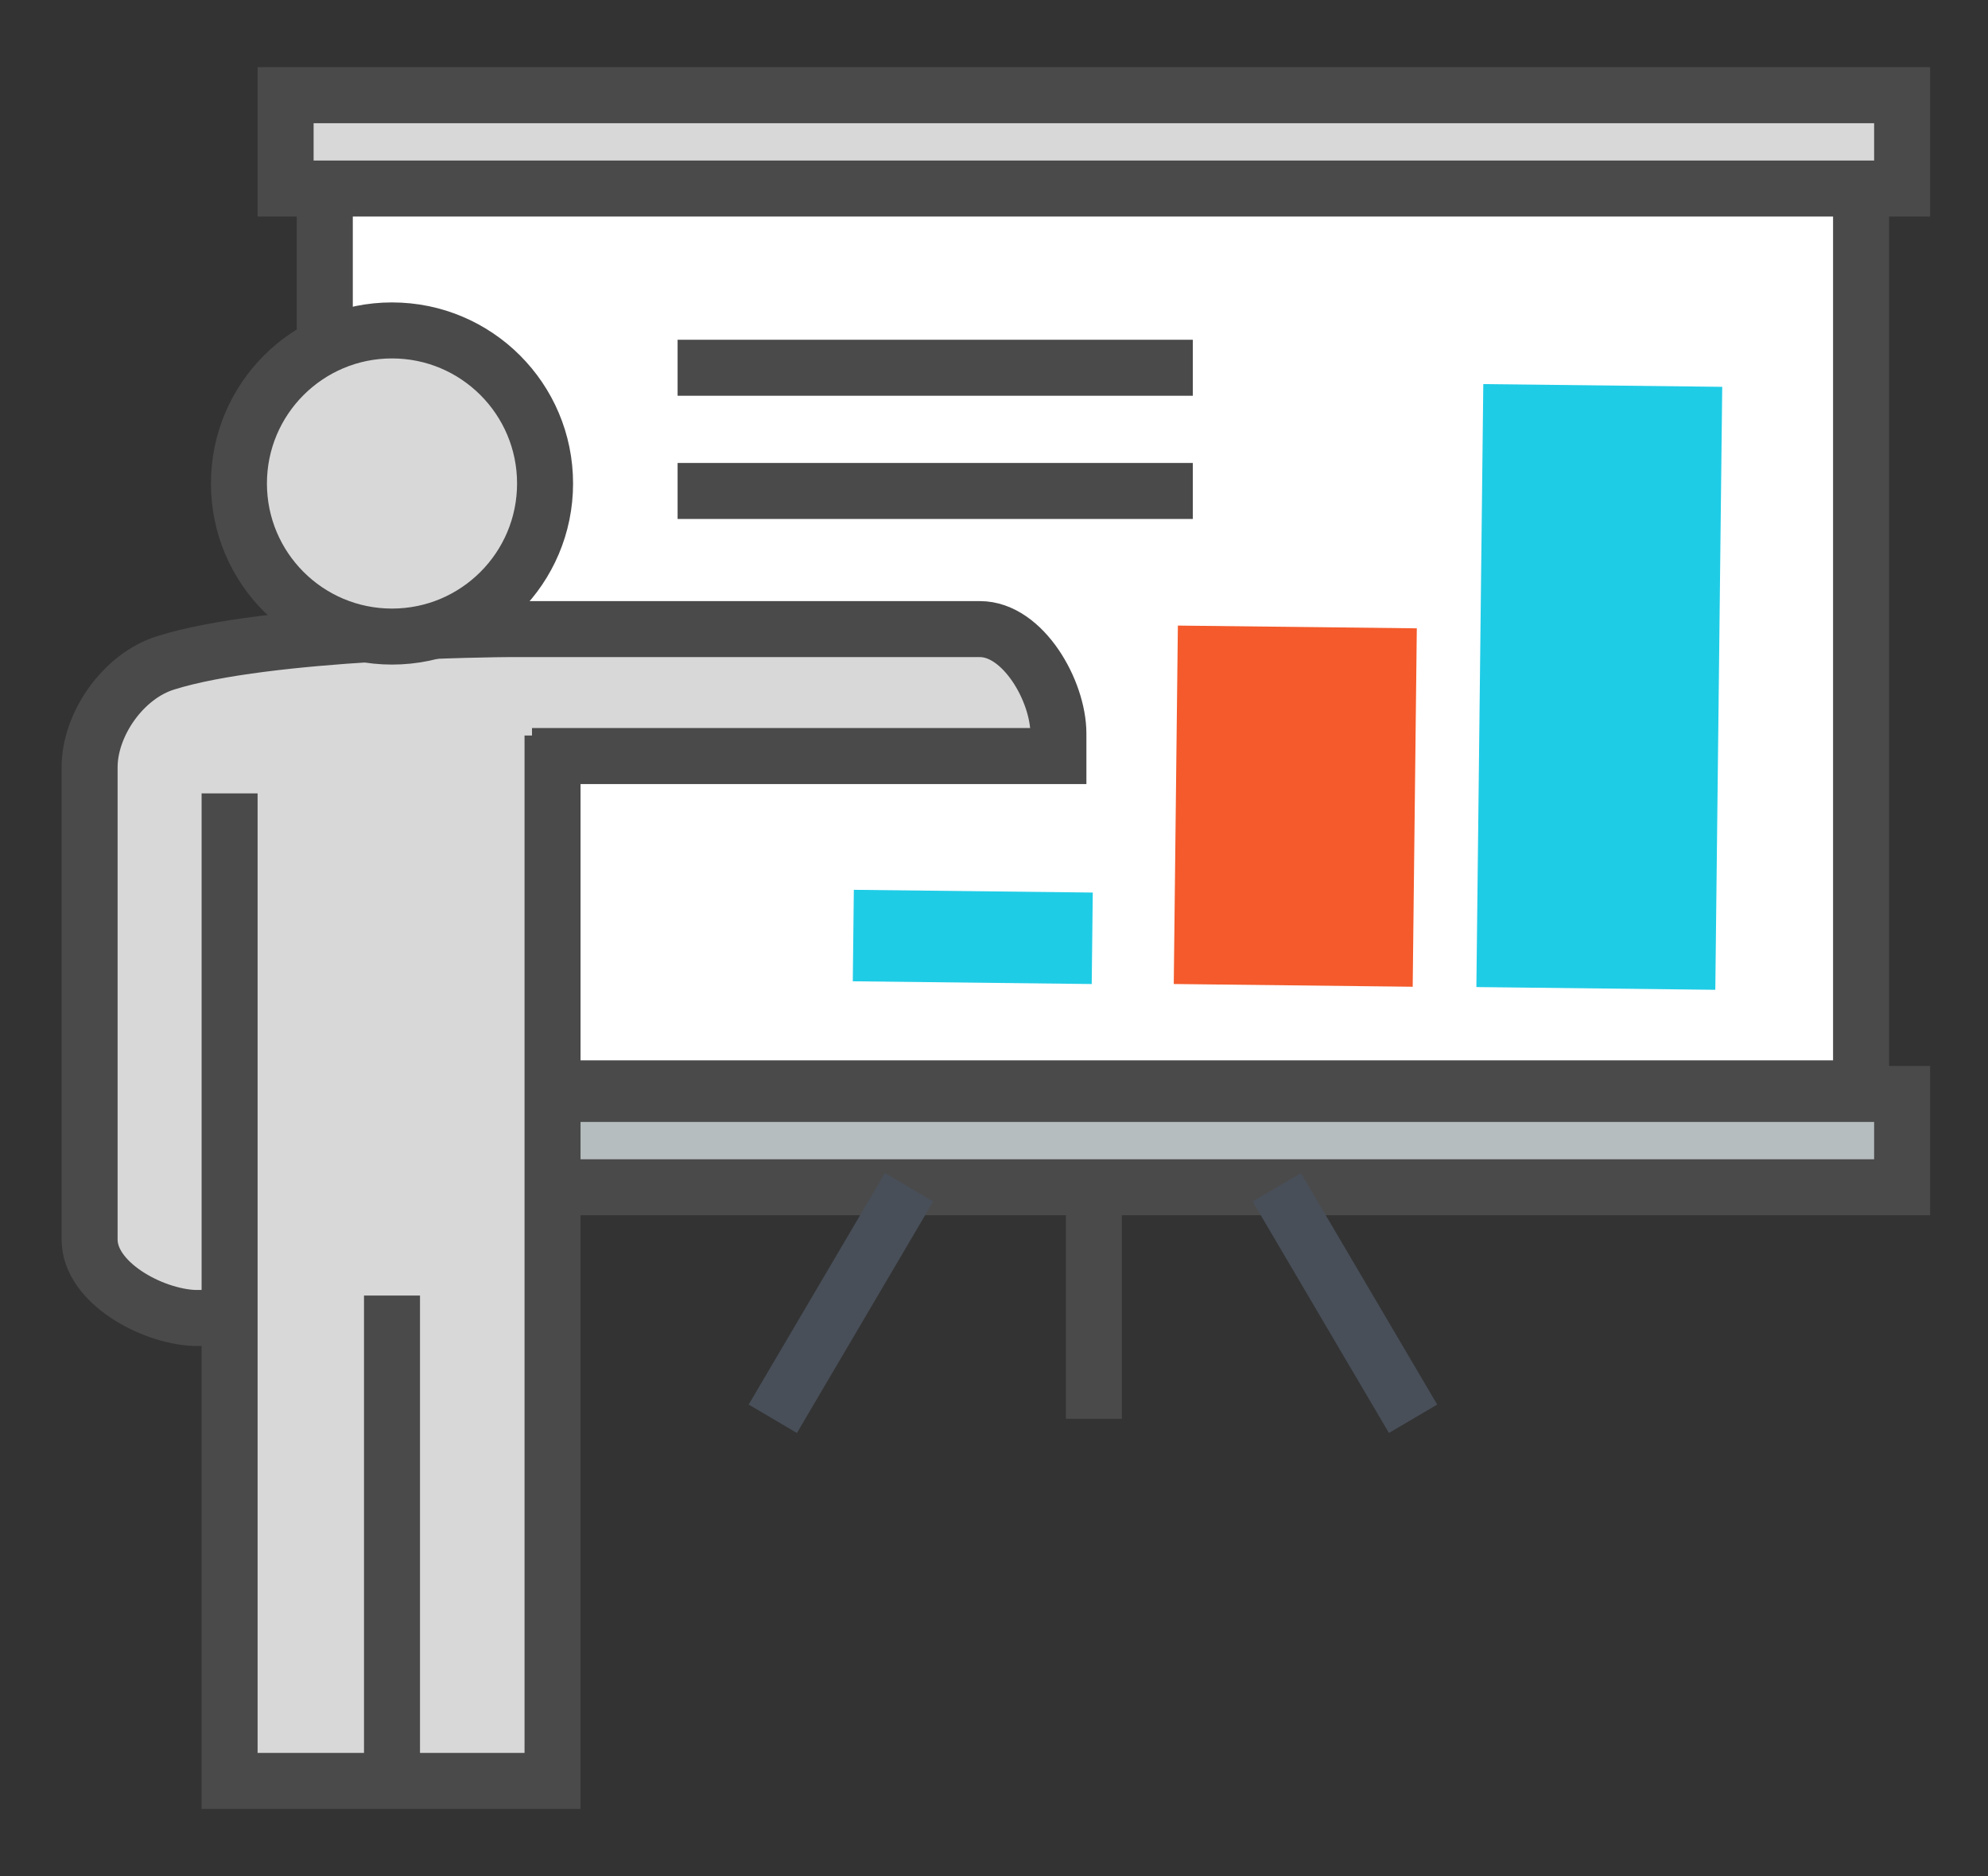 <?xml version="1.0" encoding="utf-8"?>
<!-- Generator: Adobe Illustrator 21.0.2, SVG Export Plug-In . SVG Version: 6.00 Build 0)  -->
<svg version="1.1" id="Layer_1" xmlns="http://www.w3.org/2000/svg" xmlns:xlink="http://www.w3.org/1999/xlink" x="0px" y="0px"
	 viewBox="0 0 106.5 100.5" style="enable-background:new 0 0 106.5 100.5;" xml:space="preserve">
<rect x="0" y="0" width="106.5" height="100.5" fill="#333333" stroke="none"/>
<style type="text/css">
	.st0{fill:#FFFFFF;stroke:#4A4A4A;stroke-width:3;stroke-miterlimit:10;}
	.st1{fill:#B6BDBF;stroke:#4A4A4A;stroke-width:3;stroke-miterlimit:10;}
	.st2{fill:#D8D8D8;stroke:#4A4A4A;stroke-width:3;stroke-miterlimit:10;}
	.st3{fill:none;stroke:#4A4A4A;stroke-width:3;stroke-miterlimit:10;}
	.st4{fill:none;stroke:#484F59;stroke-width:3;stroke-miterlimit:10;}
	.st5{fill:#1FCCE6;}
	.st6{fill:#F45A2B;}
	.st7{fill:#D8D8D8;stroke:#4A4A4A;stroke-width:3;}
	.st8{fill:#D8D8D8;}
	.st9{fill:#FFC40E;}
	.st10{fill:none;stroke:#4A4A4A;stroke-width:3;}
</style>
<g>
	<rect x="17.4" y="8.3" class="st0" width="82.3" height="50"/>
	<rect x="15.3" y="58.6" class="st1" width="86.6" height="5"/>
	<rect x="15.3" y="5.1" class="st2" width="86.6" height="5"/>
	<line class="st3" x1="58.6" y1="63.6" x2="58.6" y2="76"/>
	<g>
		<line class="st4" x1="48.7" y1="63.6" x2="41.4" y2="76"/>
		<line class="st4" x1="68.4" y1="63.6" x2="75.7" y2="76"/>
	</g>
	<g>
		
			<rect x="49.6" y="43.8" transform="matrix(1.147280e-02 -1 1 1.147280e-02 1.316 101.663)" class="st5" width="4.9" height="12.8"/>
		
			<rect x="59.8" y="36.8" transform="matrix(1.147280e-02 -1 1 1.147280e-02 25.394 112.089)" class="st6" width="19.2" height="12.8"/>
		
			<rect x="69.6" y="30.4" transform="matrix(1.147280e-02 -1 1 1.147280e-02 47.893 122.126)" class="st5" width="32.3" height="12.8"/>
	</g>
	<g>
		<path class="st7" d="M28.5,40.5h28.2v-1.2c0-2.3-1.9-5.6-4.2-5.6c-8.4,0-16.9,0-25.3,0c-0.5,0-12.9,0.1-18.3,1.8
			c-2.3,0.7-4.1,3.3-4.1,5.6c0,8.4,0,16.9,0,25.3c0,2.3,3.3,4.1,5.6,4.2h18"/>
		<rect x="11.9" y="65.4" class="st8" width="17.5" height="29"/>
		<circle class="st8" cx="21" cy="25.9" r="8.2"/>
		<g>
			<line class="st9" x1="12.3" y1="42.5" x2="12.3" y2="96.5"/>
			<line class="st9" x1="29.6" y1="42.5" x2="29.6" y2="96.5"/>
		</g>
		<line class="st9" x1="21" y1="69.4" x2="21" y2="96.5"/>
		<circle class="st10" cx="21" cy="25.9" r="8.2"/>
		<g>
			<polyline class="st10" points="12.3,42.5 12.3,95.4 29.6,95.4 29.6,39.4 			"/>
		</g>
		<line class="st10" x1="21" y1="69.4" x2="21" y2="96.5"/>
	</g>
	<line class="st10" x1="36.3" y1="19.7" x2="63.9" y2="19.7"/>
	<line class="st10" x1="36.3" y1="26.3" x2="63.9" y2="26.3"/>
</g>
</svg>
